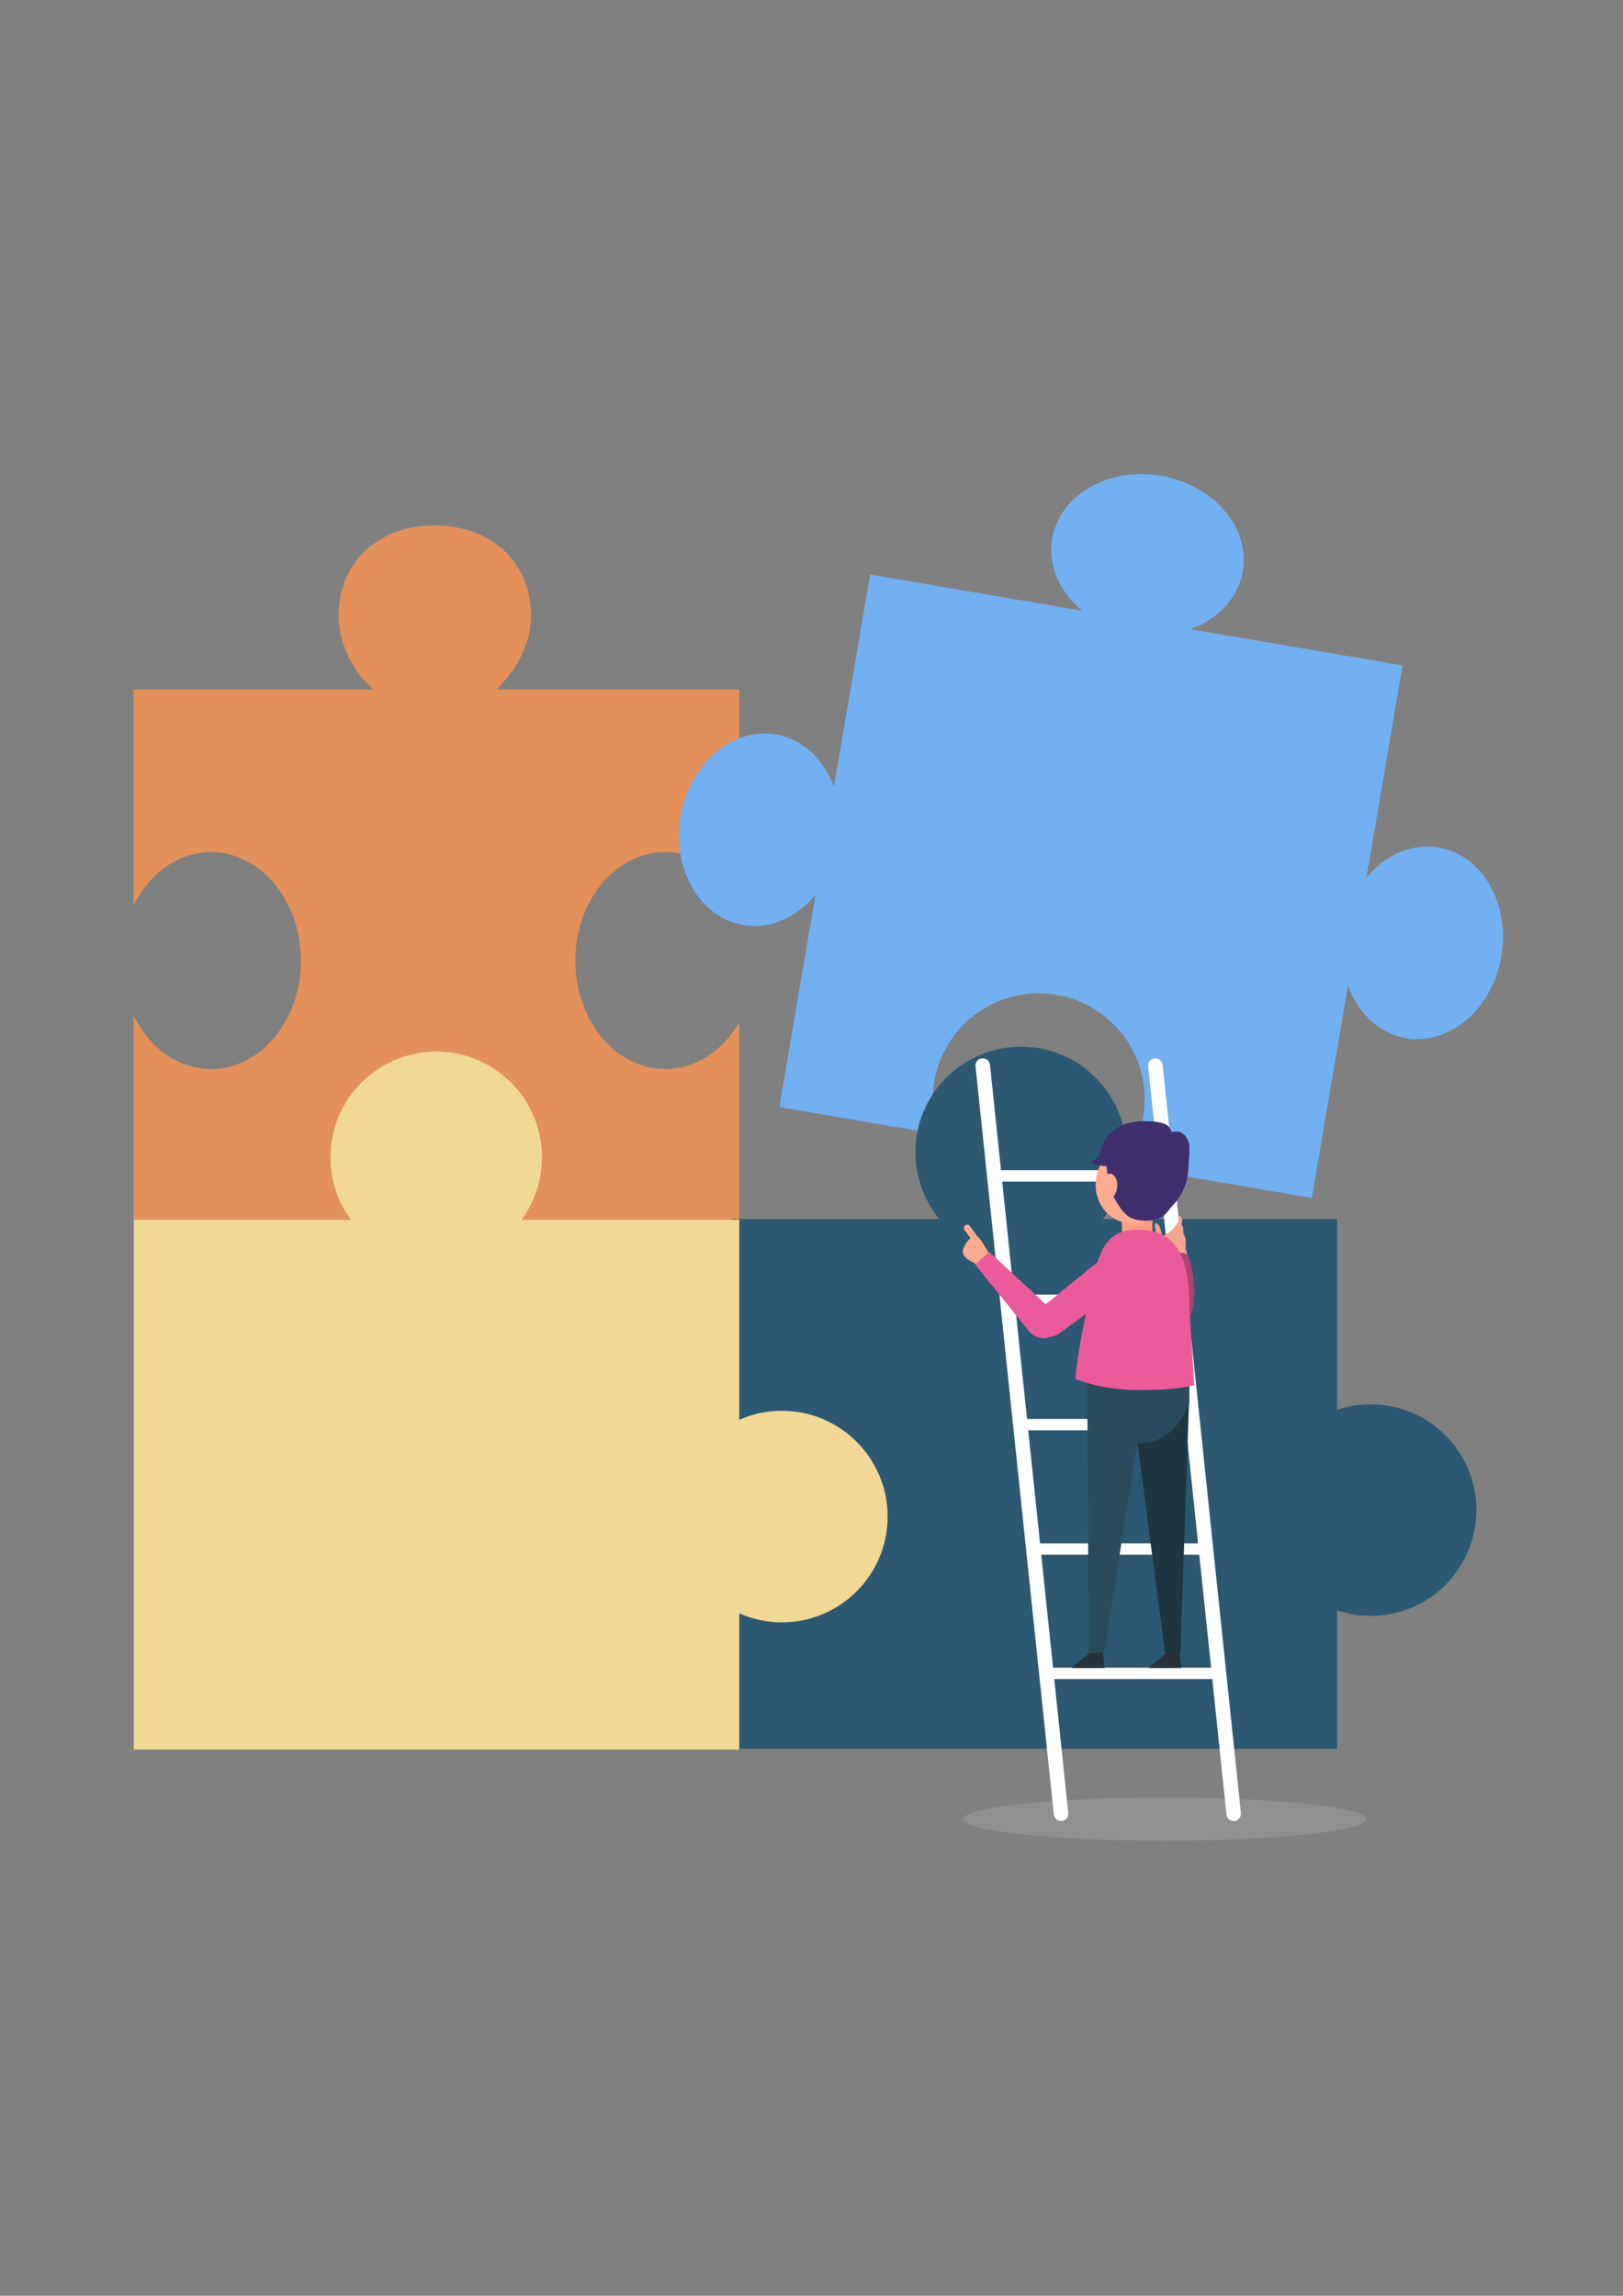 <svg xmlns="http://www.w3.org/2000/svg" id="Lager_1" viewBox="0 0 595.28 841.89"><rect x="0" y="0" width="595.28" height="841.89" fill="#808080" stroke="none"/><defs><style>.cls-1{fill:#d3d3d3;opacity:.2;}.cls-1,.cls-2,.cls-3,.cls-4,.cls-5,.cls-6,.cls-7,.cls-8,.cls-9,.cls-10,.cls-11,.cls-12,.cls-13,.cls-14,.cls-15{stroke-width:0px;}.cls-2{fill:#263139;}.cls-3{fill:#2c5871;}.cls-4{fill:#2a4b5b;}.cls-5{fill:#402f6d;}.cls-6{fill:#1e3642;}.cls-7{fill:#e3905a;}.cls-8{fill:#aa4372;}.cls-9{fill:#72b0f2;}.cls-10{fill:#f2d895;}.cls-11{fill:#f2a68e;}.cls-12{fill:#fff;}.cls-13{fill:#eb5b9c;}.cls-14{fill:#ffab91;}.cls-15{fill:#fc9d83;}</style></defs><ellipse class="cls-1" cx="427.19" cy="667.09" rx="73.91" ry="7.91"></ellipse><path class="cls-7" d="M244.01,392.02c-18.21,0-32.98-17.8-32.98-39.77,0-21.96,14.76-39.77,32.98-39.77,11.26,0,21.2,6.82,27.15,17.21v-76.82s-89.22,0-89.22,0c6.57-6.07,12.83-15.9,12.83-27.2,0-18.21-13.33-32.98-35.3-32.98-21.96,0-35.3,14.76-35.3,32.98,0,11.29,6.51,22.08,12.83,27.2H49.01s0,79.2,0,79.2c5.74-11.71,16.28-19.59,28.38-19.59,18.21,0,32.98,17.8,32.98,39.77,0,21.96-14.76,39.77-32.98,39.77-12.1,0-22.64-7.88-28.38-19.59v74.77s222.14,0,222.14,0v-72.39c-5.95,10.39-15.88,17.21-27.15,17.21Z"></path><path class="cls-9" d="M249.61,299.33c3.29-19.31,18.95-32.75,34.96-30.02,9.91,1.69,17.62,9.19,21.29,19.22l13.28-77.84,77.84,13.28c-8.25-6.79-12.77-16.55-11.08-26.46,2.73-16.01,20.6-26.32,39.91-23.03,19.31,3.29,32.75,18.95,30.02,34.96-1.69,9.91-9.19,17.62-19.22,21.29l77.84,13.28-13.28,77.84c6.79-8.25,16.55-12.77,26.46-11.08,16.01,2.73,26.32,20.6,23.03,39.91-3.29,19.31-18.95,32.75-34.96,30.01-9.91-1.69-17.62-9.19-21.29-19.22l-13.28,77.84-69.8-11.91c5.32-6.65,8.52-15.08,8.52-24.27,0-21.46-17.4-38.87-38.86-38.87-21.46,0-38.86,17.4-38.86,38.87,0,4.5.77,8.81,2.18,12.83l-58.48-9.98,13.28-77.84c-6.79,8.25-16.55,12.77-26.46,11.08-16.01-2.73-26.32-20.6-23.03-39.91Z"></path><path class="cls-3" d="M344.5,447.02c-5.46-6.67-8.74-15.2-8.74-24.49,0-21.38,17.33-38.71,38.71-38.71s38.71,17.33,38.71,38.71c0,9.29-3.28,17.82-8.74,24.49h85.97v69.97c3.87-1.3,8.01-2.01,12.32-2.01,21.42,0,38.79,17.37,38.79,38.79,0,21.42-17.37,38.79-38.79,38.79-4.31,0-8.45-.71-12.32-2.01v50.78h-138.21s-83.85,0-83.85,0v-46.82s0-77.21,0-77.21v-70.27h76.14Z"></path><path class="cls-10" d="M128.64,447.25c-4.68-6.41-7.44-14.3-7.44-22.84,0-21.42,17.37-38.79,38.79-38.79,21.42,0,38.79,17.37,38.79,38.79,0,8.54-2.77,16.43-7.44,22.84h79.81v73.38c4.78-2.11,10.06-3.28,15.62-3.28,21.42,0,38.79,17.37,38.79,38.79,0,21.42-17.37,38.79-38.79,38.79-5.56,0-10.84-1.18-15.62-3.28v49.92H49.08v-194.3h79.56Z"></path><rect class="cls-12" x="379.58" y="565.95" width="61.84" height="4.16"></rect><rect class="cls-12" x="374.56" y="520.34" width="61.84" height="4.16"></rect><rect class="cls-12" x="369.53" y="474.74" width="61.84" height="4.16"></rect><rect class="cls-12" x="364.51" y="429.13" width="61.84" height="4.16"></rect><path class="cls-12" d="M391.82,664.86l-28.72-274.39c-.14-1.35-1.28-2.38-2.65-2.38h0c-1.58,0-2.81,1.37-2.65,2.94l28.72,274.39c.14,1.35,1.28,2.38,2.65,2.38h0c1.58,0,2.81-1.37,2.65-2.94Z"></path><path class="cls-12" d="M455.14,664.86l-28.72-274.39c-.14-1.35-1.28-2.38-2.65-2.38h0c-1.58,0-2.81,1.37-2.65,2.94l28.72,274.39c.14,1.35,1.28,2.38,2.65,2.38h0c1.58,0,2.81-1.37,2.65-2.94Z"></path><rect class="cls-12" x="384.6" y="611.56" width="61.84" height="4.16"></rect><path class="cls-11" d="M426.44,453.41c1.5-.92,3.01-1.85,4.18-3.15,1.1-1.24,1.88-2.87,1.78-4.5.39,0,.77.27.97.63.25.45.24,1,.19,1.52-.04.41-.11.8-.19,1.2.36.31.52.81.58,1.28.06.6,0,1.21.12,1.8.14.63.5,1.19.69,1.8.43,1.47-.17,3.08.21,4.54l.06-.02c.3,1.07.6,2.08.91,3.03-1.36.26-2.71.56-4.06.89-.78-.94-1.57-1.86-2.37-2.79-1.04-1.21-2.27-2.24-3.64-3.05-.14-.09-.29-.17-.44-.26h0c-1.13-2.1-1.55-4.6-1.92-6.99-.03-.19-.06-.43.08-.58.18-.22.54-.15.79,0,.85.51,1.2,1.56,1.41,2.54.16.72.32,1.5.68,2.13Z"></path><path class="cls-8" d="M435.48,460.19c2.91,5.37,4.36,20.84-.76,24.51-5.81-4.61-5.62-23.12-5.62-23.12,0,0,3.98-3.73,6.38-1.39Z"></path><g id="g39743"><rect id="rect39745" class="cls-15" x="411.5" y="436.92" width="11.18" height="18.68" rx="3.92" ry="3.92"></rect><path id="path39755" class="cls-2" d="M404.4,604.91l.76,6.76h-12.13s8.05-6.7,8.05-6.7l3.32-.05Z"></path><path id="path39757" class="cls-4" d="M398.8,513.02s.54-10.78,11.45-10.78c10.91,0,9.41,10.78,9.41,10.78l-14.7,93.11h-5.64s-.52-93.11-.52-93.11Z"></path><path id="path39759" class="cls-5" d="M403.15,428.55c0,8.5,7.32,18.56,16.34,18.56,9.02,0,16.34-10.06,16.34-18.56,0-8.5-1.16-14.76-16.34-14.76-15.18,0-16.34,6.26-16.34,14.76Z"></path><path id="path39763" class="cls-2" d="M432.5,604.91l.76,6.76h-12.13s8.05-6.7,8.05-6.7l3.32-.05Z"></path><path id="path39765" class="cls-6" d="M415.24,514.31s-.79-10.63,10.11-10.63c10.91,0,10.75,10.63,10.75,10.63l-3.15,91.82h-5.64s-12.07-91.82-12.07-91.82Z"></path><path id="path39767" class="cls-4" d="M436.24,503.4v10.67s-3.81,14.98-18.41,15.21c-.56,0-1.11-.02-1.64-.04-13.81-.86-17.45-15.18-17.45-15.18v-10.67h37.5s0,0,0,0Z"></path><ellipse id="ellipse39769" class="cls-14" cx="416.27" cy="433.63" rx="15.26" ry="14.23" transform="translate(-153.54 625.05) rotate(-64.74)"></ellipse><path id="path39771" class="cls-5" d="M410.28,416.9c12.38,0,17.34,4.44,17.34,4.44l5.11,9.9-1.85,9.44s-2.91,4.78-5.15,5.88-7.1,1.76-10.93.05c-3.83-1.7-7.64-10.22-7.64-10.22l-1.4-8.75s-8.35-.3-3.93-2.5c2.57-1.29,1.83-5.58,4.72-8.1,1.16-.09,2.41-.15,3.74-.15h0Z"></path><path id="ellipse39773" class="cls-14" d="M407.14,430.36c-1.56,0-2.9,2.06-3,4.6-.1,2.54,1.08,4.6,2.63,4.6s2.9-2.06,3-4.6c.1-2.54-1.08-4.6-2.63-4.6Z"></path><path id="path39775" class="cls-5" d="M427.95,418.32c0,3.18,5.57,15.86,6.54,15.86s1.8-10.01,1.8-13.19-2.18-6.02-4.42-6.02c-3.94,0-3.93.17-3.93,3.35Z"></path><path id="path39777" class="cls-5" d="M404.67,419.5c0,1.03,8.82,1.13,14.59,1.13s10.45-.54,10.45-4.74-4.68-4.74-10.45-4.74c-10.65,0-14.59,7.32-14.59,8.35Z"></path><g id="g39779"><path class="cls-14" d="M356.32,462.63c3.44,1.73,6.05,3.98,7.92,2.89,1.87-1.1-3.62-9.62-4.86-11.26-1.24-1.64-4.24-.91-6.02,3.54-.67,1.7.14,3.41,2.97,4.83Z"></path><path class="cls-14" d="M359.21,457.66c.25,0,.5-.08.72-.24.54-.4.66-1.16.26-1.7l-4.48-6.11c-.4-.54-1.16-.66-1.7-.26-.54.4-.66,1.16-.26,1.7l4.48,6.11c.24.33.61.5.98.5Z"></path><path id="path39783" class="cls-13" d="M403.09,462.37l-21.6,17.61c-2.81,2.29-3.11,6.3-.97,8.64,2.14,2.35,5.89,2.12,8.7-.17l26.16-19.05c4.99-3.97,2.41-8.09-.31-10.19-4.48-3.46-9.16.88-11.97,3.17Z"></path><path id="path39785" class="cls-13" d="M386.18,489.48c-2.4,2.08-6.27,1.58-8.62-1.18l-19.91-24.57,5.23-4.63,23.33,21.69c2.65,2.47,2.36,6.62-.04,8.7h0Z"></path></g><path id="path39761" class="cls-13" d="M417.49,450.94c13.92,0,18.75,9.88,18.75,28.53l1.75,28.45s-5.02,1.81-19.91,1.81-23.65-4.1-23.65-4.1c0,0,.36-7.64,4.31-26.16,3.94-18.51,4.83-28.53,18.75-28.53Z"></path></g></svg>